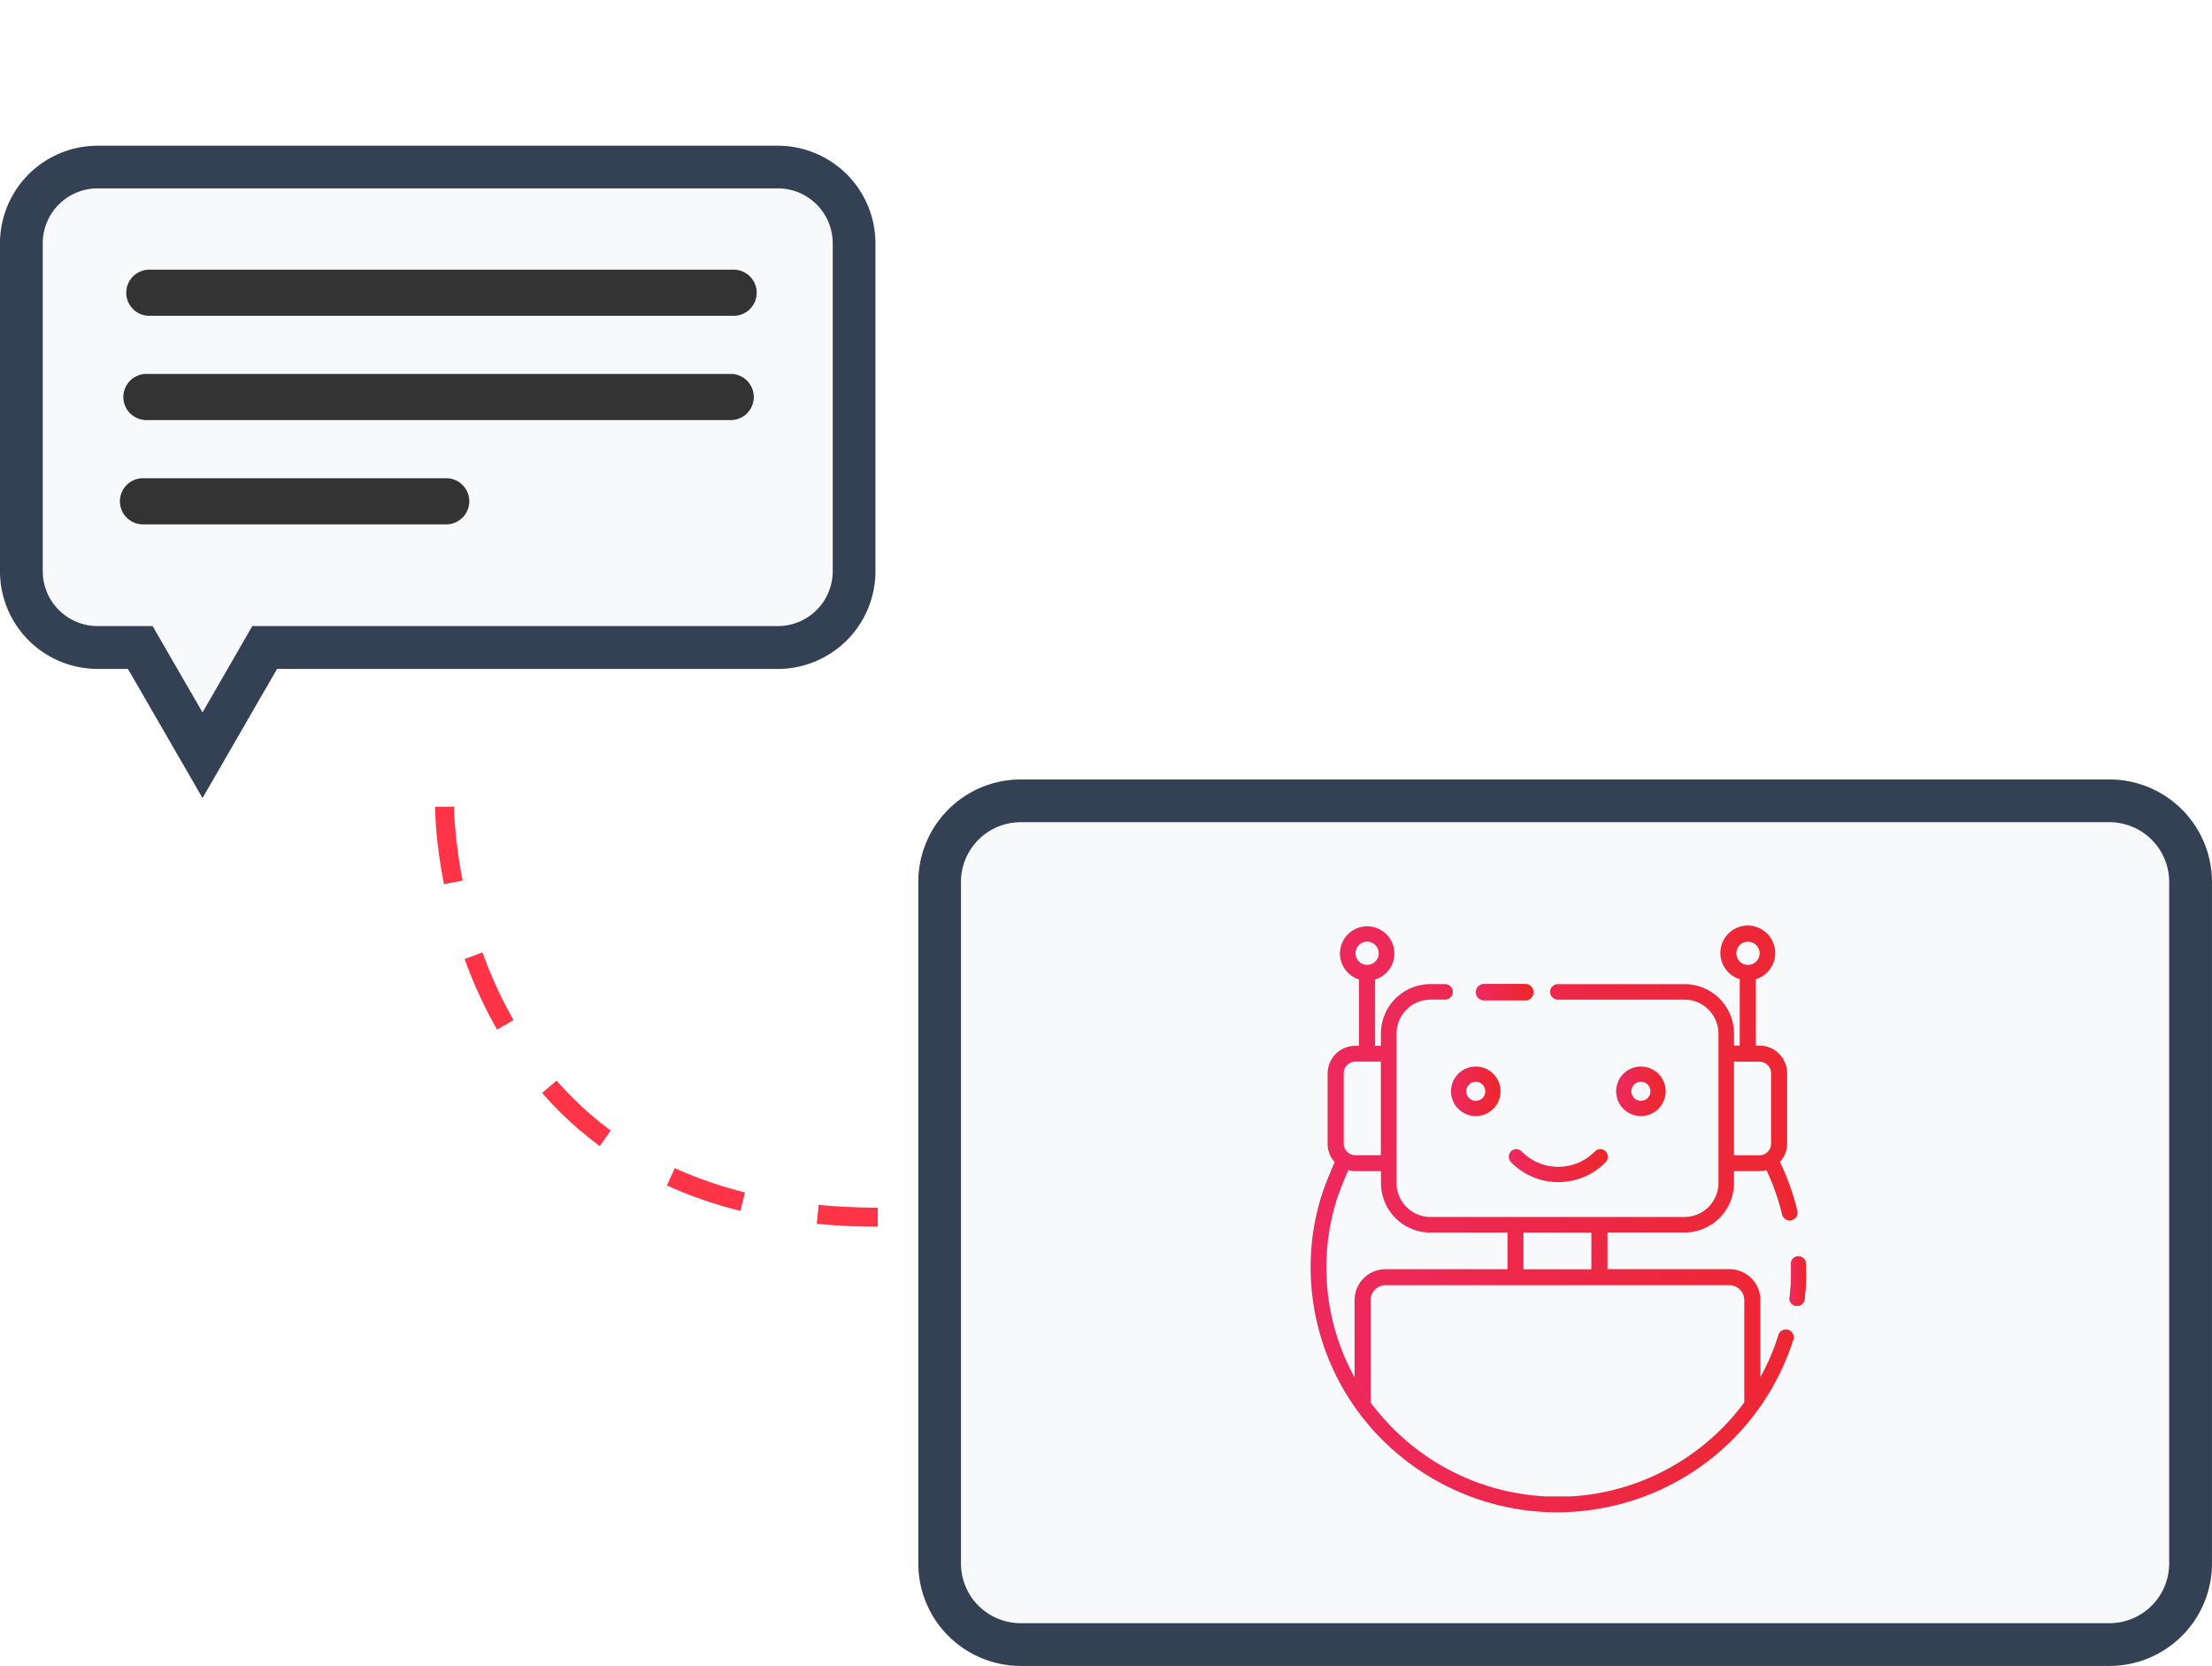 <svg xmlns="http://www.w3.org/2000/svg" xmlns:xlink="http://www.w3.org/1999/xlink" width="116.169" height="87.495" viewBox="0 0 116.169 87.495"><defs><style>.a,.f{fill:none;}.b{fill:#f8f9fb;}.c{fill:#344154;}.d{fill:#333;}.e{clip-path:url(#a);}.f{stroke:#ff3447;stroke-miterlimit:10;stroke-dasharray:4;}.g{fill:url(#b);}.h{fill:url(#d);}.i{fill:url(#f);}.j{fill:url(#h);}</style><clipPath id="a"><rect class="a" width="67.94" height="46.558"/></clipPath><linearGradient id="b" y1="0.5" x2="1" y2="0.5" gradientUnits="objectBoundingBox"><stop offset="0" stop-color="#ed295f"/><stop offset="1" stop-color="#ed272a"/></linearGradient><linearGradient id="d" x1="0" y1="0.5" x2="1" y2="0.5" xlink:href="#b"/><linearGradient id="f" x1="0" y1="0.5" x2="1" y2="0.5" xlink:href="#b"/><linearGradient id="h" x1="0" y1="0.5" x2="1" y2="0.5" xlink:href="#b"/></defs><g transform="translate(218.976 -374.135)"><rect class="a" width="48.855" height="41.536" transform="translate(-151.936 374.135)"/><g transform="translate(-218.976 381.788)"><path class="b" d="M-177.624,386.82H-213.35a4.016,4.016,0,0,0-4,4v17.227a4.016,4.016,0,0,0,4,4h2.242l1.011,1.751,2.255,3.906,2.256-3.906,1.011-1.751h26.951a4.016,4.016,0,0,0,4-4V390.822a4.015,4.015,0,0,0-4-4" transform="translate(218.476 -385.701)"/><path class="c" d="M-208.342,419.458h0l-3.914-6.777h-1.594a5.131,5.131,0,0,1-5.127-5.127V390.329a5.131,5.131,0,0,1,5.127-5.127h35.726A5.131,5.131,0,0,1-173,390.329v17.226a5.131,5.131,0,0,1-5.126,5.127h-26.3l-3.912,6.777Zm-5.508-32.016a2.884,2.884,0,0,0-2.881,2.881V407.55a2.885,2.885,0,0,0,2.881,2.881h2.89l2.619,4.535,2.617-4.535h27.6a2.884,2.884,0,0,0,2.881-2.881V390.324a2.884,2.884,0,0,0-2.88-2.881Z" transform="translate(218.976 -385.202)"/><path class="d" d="M-177.494,397.041h-30.685a1.212,1.212,0,0,1-1.208-1.216,1.212,1.212,0,0,1,1.208-1.208h30.685a1.212,1.212,0,0,1,1.216,1.208,1.212,1.212,0,0,1-1.208,1.216h-.008" transform="translate(216.018 -388.107)"/><path class="d" d="M-177.715,404.959H-208.4a1.212,1.212,0,0,1-1.208-1.216,1.212,1.212,0,0,1,1.208-1.208h30.685a1.212,1.212,0,0,1,1.216,1.208,1.212,1.212,0,0,1-1.208,1.216h-.008" transform="translate(216.086 -390.549)"/><path class="d" d="M-192.728,412.881H-208.66a1.212,1.212,0,0,1-1.208-1.216,1.212,1.212,0,0,1,1.208-1.208h15.932a1.212,1.212,0,0,1,1.208,1.216,1.212,1.212,0,0,1-1.208,1.208" transform="translate(216.166 -392.994)"/><g transform="translate(48.228 33.284)"><path class="b" d="M-81.912,475.016a4.262,4.262,0,0,1-4.257,4.257h-57.186a4.261,4.261,0,0,1-4.256-4.257v-35.8a4.26,4.26,0,0,1,4.256-4.257h57.186a4.262,4.262,0,0,1,4.257,4.257Z" transform="translate(148.731 -433.837)"/><path class="a" d="M-149.231,479.894V433.336H-81.29v46.558Z" transform="translate(149.231 -433.336)"/><g transform="translate(0)"><g class="e"><g transform="translate(0 0)"><path class="c" d="M-81.29,438.715v35.8a5.386,5.386,0,0,1-5.38,5.379h-57.182a5.385,5.385,0,0,1-5.379-5.379v-35.8a5.385,5.385,0,0,1,5.379-5.379h57.182A5.385,5.385,0,0,1-81.29,438.715Zm-65.7,35.8a3.138,3.138,0,0,0,3.135,3.134h57.182a3.139,3.139,0,0,0,3.135-3.134v-35.8a3.138,3.138,0,0,0-3.135-3.134h-57.182a3.138,3.138,0,0,0-3.135,3.134Z" transform="translate(149.23 -433.336)"/></g></g></g></g><path class="f" d="M-185.211,435.413s-.069,21.552,22.75,21.552" transform="translate(208.559 -400.693)"/></g><g transform="translate(-150.145 422.75)"><g transform="translate(0)"><path class="g" d="M-82.21,469.923a.385.385,0,0,0-.406-.362h0a.384.384,0,0,0-.375.393h0a10.757,10.757,0,0,1-.07,1.784.382.382,0,0,0,.337.421h.057a.388.388,0,0,0,.39-.335,11.389,11.389,0,0,0,.071-1.905" transform="translate(108.215 -452.19)"/><path class="g" d="M-82.21,469.923a.385.385,0,0,0-.406-.362h0a.384.384,0,0,0-.375.393h0a10.757,10.757,0,0,1-.07,1.784.382.382,0,0,0,.337.421h.057a.388.388,0,0,0,.39-.335A11.389,11.389,0,0,0-82.21,469.923Z" transform="translate(108.215 -452.19)"/><path class="h" d="M-106.479,475.253h0a13.032,13.032,0,0,1-8.42-3.1,12.8,12.8,0,0,1-4.394-7.879,12.625,12.625,0,0,1,.416-5.609.379.379,0,0,1,.041-.09.457.457,0,0,1,.02-.1v0c.048-.136.3-.85.645-1.615v0a1.429,1.429,0,0,1-.371-.961v-3.7a1.454,1.454,0,0,1,1.461-1.447h.185v-3.487a1.429,1.429,0,0,1-.932-1.792,1.429,1.429,0,0,1,1.792-.932,1.429,1.429,0,0,1,1,1.362,1.425,1.425,0,0,1-1.014,1.363v3.487h.306V450.1a2.6,2.6,0,0,1,2.611-2.59h.761a.408.408,0,0,1,.407.408.408.408,0,0,1-.407.407h-.76a1.784,1.784,0,0,0-1.79,1.774v7.867a1.783,1.783,0,0,0,1.79,1.774h13.324a1.784,1.784,0,0,0,1.79-1.774V450.1a1.784,1.784,0,0,0-1.79-1.774h-6.64a.408.408,0,0,1-.408-.407.408.408,0,0,1,.408-.408h6.64A2.6,2.6,0,0,1-97.2,450.1v.638h.3v-3.487a1.439,1.439,0,0,1-.953-1.8,1.439,1.439,0,0,1,1.8-.952,1.438,1.438,0,0,1,.952,1.8,1.439,1.439,0,0,1-.952.953v3.487h.185a1.455,1.455,0,0,1,1.458,1.447v3.7a1.435,1.435,0,0,1-.378.965,12.746,12.746,0,0,1,.916,2.569.4.4,0,0,1-.048.306.409.409,0,0,1-.256.185.377.377,0,0,1-.1.012.409.409,0,0,1-.4-.314,11.974,11.974,0,0,0-.821-2.327,1.428,1.428,0,0,1-.378.051H-97.2v.633a2.6,2.6,0,0,1-2.612,2.589h-4.033v1.927h6.4a1.625,1.625,0,0,1,1.63,1.617v4.051a11.833,11.833,0,0,0,.948-2.215.408.408,0,0,1,.393-.288.425.425,0,0,1,.121.018.411.411,0,0,1,.243.2.4.4,0,0,1,.028.31,13,13,0,0,1-10.5,8.933A13.1,13.1,0,0,1-106.479,475.253Zm-.681-.835c.124.007.231.012.331.014-.115,0-.225-.008-.331-.014h1.348c.371-.019.743-.056,1.109-.109a12.223,12.223,0,0,0,8.042-4.831V464.1a.782.782,0,0,0-.783-.776H-115.5a.783.783,0,0,0-.784.776v5.379a12.207,12.207,0,0,0,9.121,4.933Zm-9.565-5.575h0c.138.214.286.429.443.642-.16-.22-.308-.436-.441-.643Zm-.191-.309h0c.067.111.129.211.189.3-.072-.114-.13-.209-.187-.3Zm-.541-11.25c-.341.769-.575,1.451-.577,1.455a.385.385,0,0,1-.037.076.356.356,0,0,1-.016.089,11.955,11.955,0,0,0,.96,9.26c.051.093.109.2.186.32-.073-.124-.132-.228-.186-.32V464.1a1.626,1.626,0,0,1,1.631-1.617h6.4v-1.924h-4.033a2.6,2.6,0,0,1-2.612-2.591h0v-.635h-1.336a1.467,1.467,0,0,1-.38-.052Zm9.2,3.278v1.927h3.566v-1.927Zm11.057-8.981V456.5h1.334a.611.611,0,0,0,.613-.607v-3.7a.611.611,0,0,0-.613-.608Zm-19.883,0a.611.611,0,0,0-.613.608v3.7a.611.611,0,0,0,.613.607h1.336v-4.916Zm20.612-6.3a.611.611,0,0,0-.606.615.611.611,0,0,0,.616.606.611.611,0,0,0,.606-.611A.615.615,0,0,0-96.467,445.283Zm-20.007,0a.611.611,0,0,0-.6.619.611.611,0,0,0,.62.6.611.611,0,0,0,.6-.611.615.615,0,0,0-.617-.611Z" transform="translate(119.435 -444.44)"/><path class="h" d="M-106.479,475.253h0a13.032,13.032,0,0,1-8.42-3.1,12.8,12.8,0,0,1-4.394-7.879,12.625,12.625,0,0,1,.416-5.609.379.379,0,0,1,.041-.09.457.457,0,0,1,.02-.1v0c.048-.136.3-.85.645-1.615v0a1.429,1.429,0,0,1-.371-.961v-3.7a1.454,1.454,0,0,1,1.461-1.447h.185v-3.487a1.429,1.429,0,0,1-.932-1.792,1.429,1.429,0,0,1,1.792-.932,1.429,1.429,0,0,1,1,1.362,1.425,1.425,0,0,1-1.014,1.363v3.487h.306V450.1a2.6,2.6,0,0,1,2.611-2.59h.761a.408.408,0,0,1,.407.408.408.408,0,0,1-.407.407h-.76a1.784,1.784,0,0,0-1.79,1.774v7.867a1.783,1.783,0,0,0,1.79,1.774h13.324a1.784,1.784,0,0,0,1.79-1.774V450.1a1.784,1.784,0,0,0-1.79-1.774h-6.64a.408.408,0,0,1-.408-.407.408.408,0,0,1,.408-.408h6.64A2.6,2.6,0,0,1-97.2,450.1v.638h.3v-3.487a1.439,1.439,0,0,1-.953-1.8,1.439,1.439,0,0,1,1.8-.952,1.438,1.438,0,0,1,.952,1.8,1.439,1.439,0,0,1-.952.953v3.487h.185a1.455,1.455,0,0,1,1.458,1.447v3.7a1.435,1.435,0,0,1-.378.965,12.746,12.746,0,0,1,.916,2.569.4.4,0,0,1-.048.306.409.409,0,0,1-.256.185.377.377,0,0,1-.1.012.409.409,0,0,1-.4-.314,11.974,11.974,0,0,0-.821-2.327,1.428,1.428,0,0,1-.378.051H-97.2v.633a2.6,2.6,0,0,1-2.612,2.589h-4.033v1.927h6.4a1.625,1.625,0,0,1,1.63,1.617v4.051a11.833,11.833,0,0,0,.948-2.215.408.408,0,0,1,.393-.288.425.425,0,0,1,.121.018.411.411,0,0,1,.243.2.4.4,0,0,1,.028.31,13,13,0,0,1-10.5,8.933A13.1,13.1,0,0,1-106.479,475.253Zm-.681-.835c.124.007.231.012.331.014-.115,0-.225-.008-.331-.014h1.348c.371-.019.743-.056,1.109-.109a12.223,12.223,0,0,0,8.042-4.831V464.1a.782.782,0,0,0-.783-.776H-115.5a.783.783,0,0,0-.784.776v5.379a12.207,12.207,0,0,0,9.121,4.933Zm-9.565-5.575h0c.138.214.286.429.443.642-.16-.22-.308-.436-.441-.643Zm-.191-.309h0c.067.111.129.211.189.3-.072-.114-.13-.209-.187-.3Zm-.541-11.25c-.341.769-.575,1.451-.577,1.455a.385.385,0,0,1-.037.076.356.356,0,0,1-.016.089,11.955,11.955,0,0,0,.96,9.26c.051.093.109.2.186.32-.073-.124-.132-.228-.186-.32V464.1a1.626,1.626,0,0,1,1.631-1.617h6.4v-1.924h-4.033a2.6,2.6,0,0,1-2.612-2.591h0v-.635h-1.336a1.467,1.467,0,0,1-.38-.052Zm9.2,3.278v1.927h3.566v-1.927Zm11.057-8.981V456.5h1.334a.611.611,0,0,0,.613-.607v-3.7a.611.611,0,0,0-.613-.608Zm-19.883,0a.611.611,0,0,0-.613.608v3.7a.611.611,0,0,0,.613.607h1.336v-4.916Zm20.612-6.3a.611.611,0,0,0-.606.615.611.611,0,0,0,.616.606.611.611,0,0,0,.606-.611A.615.615,0,0,0-96.467,445.283Zm-20.007,0a.611.611,0,0,0-.6.619.611.611,0,0,0,.62.6.611.611,0,0,0,.6-.611.615.615,0,0,0-.617-.611Z" transform="translate(119.435 -444.44)"/><path class="i" d="M-106.463,449.736h2.178a.433.433,0,0,0,.429-.434.434.434,0,0,0-.429-.434h-2.178a.434.434,0,0,0-.428.434.433.433,0,0,0,.428.434" transform="translate(115.565 -445.807)"/><path class="i" d="M-106.463,449.736h2.178a.433.433,0,0,0,.429-.434.434.434,0,0,0-.429-.434h-2.178a.434.434,0,0,0-.428.434A.433.433,0,0,0-106.463,449.736Z" transform="translate(115.565 -445.807)"/><path class="j" d="M-107.472,457.741a1.3,1.3,0,0,1-1.3-1.3,1.3,1.3,0,0,1,1.3-1.3,1.3,1.3,0,0,1,1.3,1.3,1.3,1.3,0,0,1-1.3,1.3Zm0-1.8a.5.5,0,0,0-.5.5.5.5,0,0,0,.5.5.5.5,0,0,0,.5-.5h0a.5.5,0,0,0-.5-.5Z" transform="translate(116.145 -447.741)"/><path class="j" d="M-107.472,457.741a1.3,1.3,0,0,1-1.3-1.3,1.3,1.3,0,0,1,1.3-1.3,1.3,1.3,0,0,1,1.3,1.3,1.3,1.3,0,0,1-1.3,1.3Zm0-1.8a.5.5,0,0,0-.5.5.5.5,0,0,0,.5.5.5.5,0,0,0,.5-.5h0a.5.5,0,0,0-.5-.5Z" transform="translate(116.145 -447.741)"/><path class="j" d="M-94.931,457.741a1.3,1.3,0,0,1-1.3-1.3,1.3,1.3,0,0,1,1.3-1.3,1.3,1.3,0,0,1,1.3,1.3,1.3,1.3,0,0,1-1.3,1.3Zm0-1.8a.5.5,0,0,0-.5.5.5.5,0,0,0,.5.5.5.5,0,0,0,.5-.5.5.5,0,0,0-.5-.5Z" transform="translate(112.276 -447.741)"/><path class="j" d="M-94.931,457.741a1.3,1.3,0,0,1-1.3-1.3,1.3,1.3,0,0,1,1.3-1.3,1.3,1.3,0,0,1,1.3,1.3,1.3,1.3,0,0,1-1.3,1.3Zm0-1.8a.5.5,0,0,0-.5.5.5.5,0,0,0,.5.5.5.5,0,0,0,.5-.5.5.5,0,0,0-.5-.5Z" transform="translate(112.276 -447.741)"/><path class="h" d="M-104.268,461.528a.408.408,0,0,0,0,.569,3.466,3.466,0,0,0,2.486,1.048A3.469,3.469,0,0,0-99.3,462.1a.408.408,0,0,0,0-.569.391.391,0,0,0-.552-.006l-.006.006a2.693,2.693,0,0,1-3.808.046l-.046-.046a.391.391,0,0,0-.552-.006l-.006.006" transform="translate(114.791 -449.676)"/><path class="h" d="M-104.268,461.527a.408.408,0,0,0,0,.569,3.466,3.466,0,0,0,2.486,1.048A3.469,3.469,0,0,0-99.3,462.1a.408.408,0,0,0,0-.569.391.391,0,0,0-.552-.006l-.006.006a2.693,2.693,0,0,1-3.808.046l-.046-.046a.39.39,0,0,0-.552-.009Z" transform="translate(114.791 -449.676)"/></g></g></g></svg>